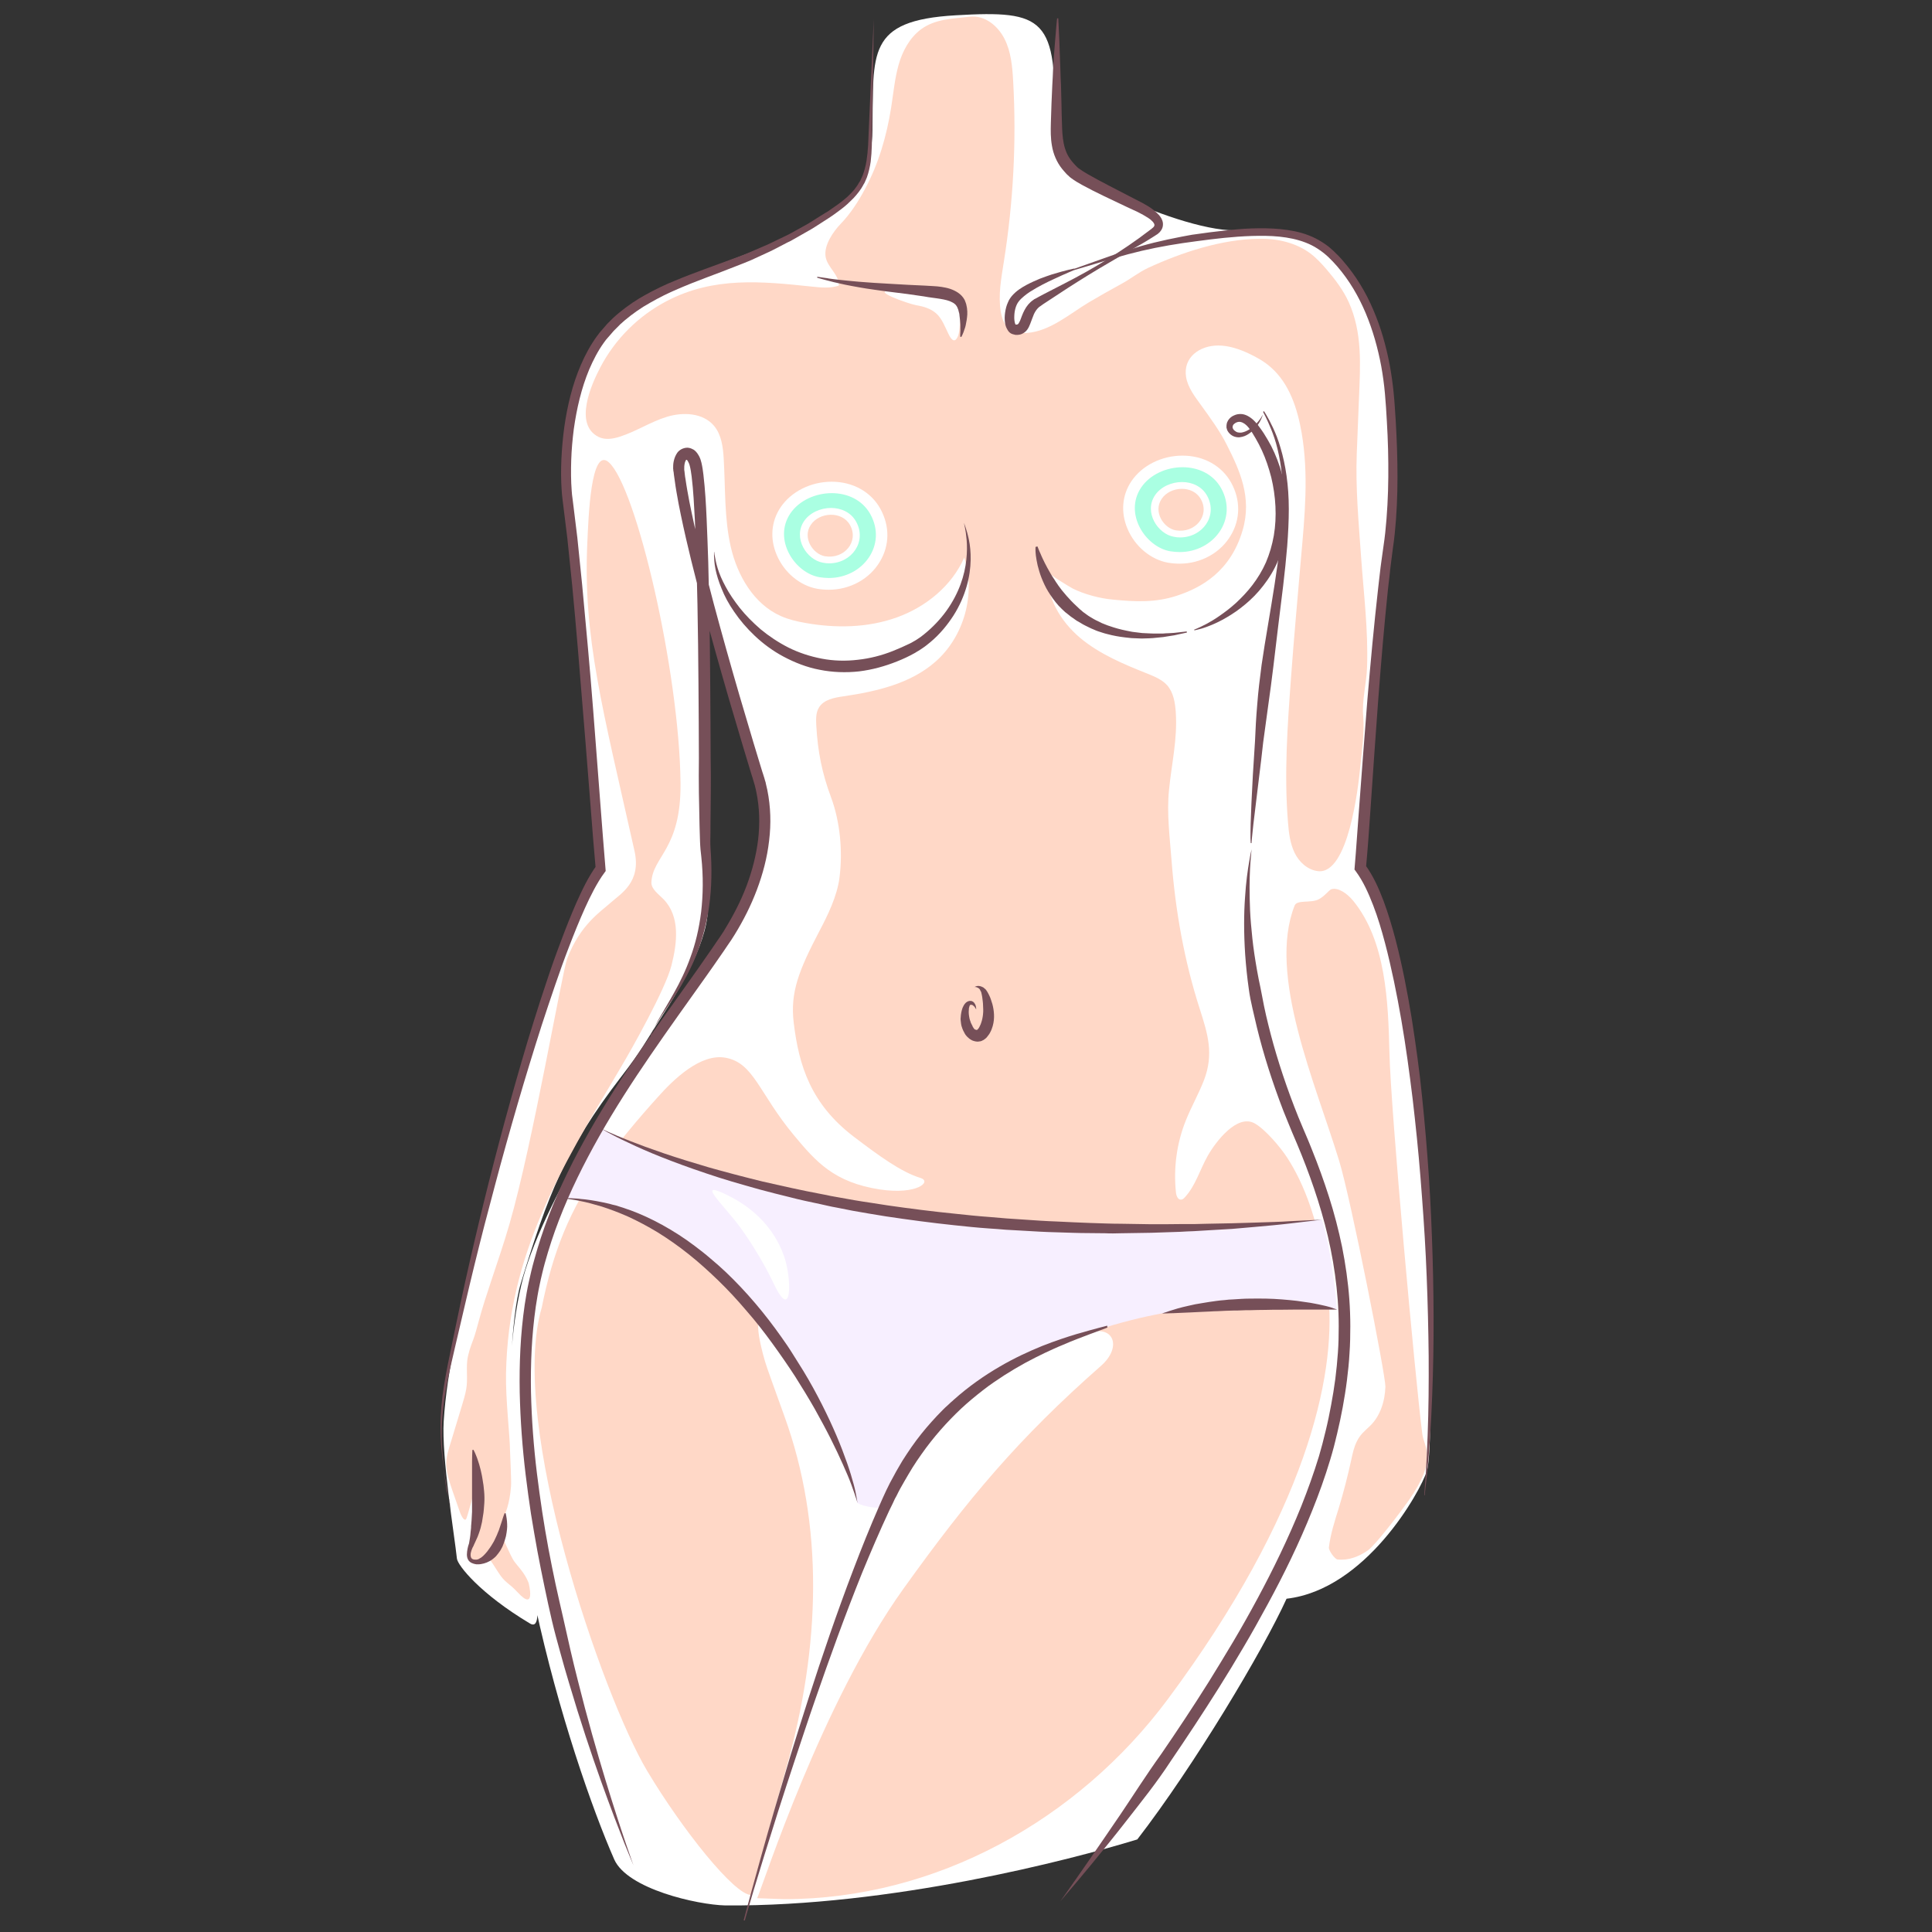 <?xml version="1.0" encoding="UTF-8"?>
<svg xmlns="http://www.w3.org/2000/svg" xmlns:xlink="http://www.w3.org/1999/xlink" version="1.1" id="Layer_13" x="0px" y="0px" viewBox="0 0 1200 1200" xml:space="preserve">
<rect x="0" y="0" width="1200" height="1200" fill="#333333" stroke="none"/>
<g>
	<path fill="#FFFFFF" d="M381.5,1154.9c-26.8-61-84.8-240.7-57.7-356.8c11.2-48,64.5-134,120-205.7c26.6-34.3,29-57.1,30.6-68.3   c4.2-29.5-17.1-87.8-27.4-124.1c-0.8-2.7-7.5-21.7-8.4-18.7c-0.9,3,0.1,168.3,1,179.7c1.6,21.4-16.4,51.5-28,69.5   c-11.6,18-12.6,21.2-25.7,38.2c-35.1,45.6-45.5,73.3-62.4,128.4c-6.5,21.2-7.8,75.9-5.4,97.9c0.8,7,3.6,38.1,6.3,55.5   c0.3,2,17.4,65.4,4.8,57.9c-31-18.5-44.9-36.1-45.4-40.3c-1.5-14.3-9.6-63.1-8.2-85.4c2-32.4,10.8-67.5,18.8-100.5   c13.5-55.8,47.4-192.2,78.9-243.2c-1.8-23.1-9.7-112.5-15.2-182.7c-2.2-27.9-6.3-58.1-6.4-71.6c-0.4-107.9,84.7-110,140.8-139.5   c21.2-11.2,48.6-20.2,49.4-64.5c0.8-47.8-4.1-68,51.7-71.2c55.3-3.2,63,1.7,61.3,68.5c-0.6,23,13.1,30.6,41.4,44.2   c24.4,11.7,57.3,22.3,73.6,20.7c86.4-8.8,88.8,76.6,93.6,120.8c3.3,30.7,2.8,48.3-3.5,78.5c-6.6,31.7-13.4,187-13.1,192.4   c0.5,9.4,17.1,43.1,21.7,62.1c18.7,77.5,23.4,299.3,17.7,316.9c-4.2,13.1-37.9,73.7-87.2,79.4c-14.6,32.2-57.5,103.9-92.7,149.5   c-41.8,12.8-153.2,41.8-255.9,41C433.3,1183.1,389.7,1173.4,381.5,1154.9z"></path>
	<path fill="#FFD8C7" d="M844.1,247c0.8-20.3,2.2-40.3-6.4-59.4c-3.4-7.4-8.3-13.9-13.6-20.1c-3.1-3.6-6.3-7.1-10.1-10   c-8.9-6.7-20.5-9.4-31.7-9.2c-23.3,0.2-48.2,8.4-69.2,18.1c-6,2.8-10.9,6.9-16.7,10c-6.8,3.7-13.5,7.5-20.1,11.4   c-11.9,7.1-24,17.9-38.4,19c-4.9,0.4-10.2-1.1-13.2-5c-1.8-2.3-2.6-5.3-3.1-8.2c-1.7-10.3,0.3-20.7,1.9-31   c5.9-37,7.9-74.7,5.8-112.1c-0.5-9-1.3-18.4-5.4-26.4c-4.2-8.2-12.3-14.8-21.6-13.7c-10.4,1.2-21.3,1.3-30.1,7.7   c-7.2,5.3-11.7,13.7-14.1,22.3s-3.2,17.6-4.6,26.5c-2.8,17.6-7.8,34.9-16.3,50.6c-4.1,7.7-9,15.3-15.1,21.6   c-4.6,4.8-10.5,13.3-9.3,20.4c1.1,6.6,8.6,11.2,8.2,17.9c-5.4,1.8-11.2,1.2-16.9,0.6c-31.2-3.3-60.6-6.2-89.6,8.8   c-17.8,9.2-32.4,23.7-41.7,41.5c-5.5,10.5-16.6,35.3-1,43.1c4.1,2,9,1.2,13.3-0.2c10-3.2,19-9.2,29.1-12.3   c10.1-3.1,22.5-2.5,29.3,5.6c4.6,5.5,5.6,13.2,6,20.3c1.1,18.3,0.3,37,4.4,54.9c4.1,17.9,14.4,35.6,31.2,43c4.8,2.1,9.9,3.3,15,4.2   c18.9,3.4,38.8,3.1,56.9-3.4c18.1-6.5,34.2-19.6,41.9-37.2c7.3,22.6-0.1,49.2-18,64.8c-15.5,13.6-36.7,18.4-57,21.4   c-5.7,0.8-12.2,2-15.2,6.9c-2,3.2-1.9,7.3-1.7,11.1c0.9,16.4,3.6,29.8,9.2,44.8c5.7,15.4,7.3,33.8,5.2,50   c-1.5,11.3-7.1,22.9-12.5,33.1c-12.7,24.3-18.2,38-15.9,56.9c3.2,26.7,10.7,50.5,37.4,70.8c15.3,11.6,29.3,21.9,41.2,25.5   c7.5,2.2-1.8,10.7-25.1,7.2c-28.4-4.4-39.6-17.1-53.4-33.7c-21.7-26.1-24.8-44.8-42.3-48.1c-15.7-3-32.7,13.7-42.3,24.5   c-12.1,13.4-23.7,27.3-34.4,41.8c-20.2,27.1-30.9,55.2-37.6,88.8C315.4,883.7,374.5,1054,402,1100c21.9,36.6,54.2,77,64.5,77   c0,0,15.1-55.1,21.5-77.5c22.1-77.6,23.6-152.6-0.8-219.9c-6.2-17.3-11.1-30.6-12.1-34.2c-14.9-52.1,14.5-13.6,16.5-10.7   c17.2,25.8,30,56.7,36,80.1c3.2,12.7,15,18.6,23.1,16.5c4.8-9.3,8.6-17,16.7-27.4c9.2-11.7,19.3-22.8,30.3-32.7   c11-9.9,23-18.9,36-26.2c13.2-7.5,26.9-11.2,40.9-16.6c16.8-6.5,22.9,7.9,9.3,19.9C632.6,893.4,601.1,931,561,987   c-50.7,70.8-86.6,182.6-90.7,192l16.8,0.6c94,0,182.3-48.9,238.4-124.4c86-115.8,104.1-200.1,99.7-248.9   c-4.2-46.6-16.2-72.5-25.6-87.1c-4.1-6.4-13.8-17.9-20.4-21.5c-10.8-5.9-24,11.3-29,20.1c-4.9,8.6-7.6,18.7-14.3,25.9   c-0.6,0.7-1.4,1.4-2.3,1.4c-2,0.2-3-2.4-3.2-4.5c-1.6-15.2,0.5-30.7,6.2-44.8c3.4-8.5,8-16.5,11.3-25.1c6.1-16.2,2.3-28.4-2.7-44   c-9.6-29.8-15.1-60.8-17.5-91.9c-1.1-14.3-3.1-29.9-1.6-44.2c1.6-16.4,5.3-31.3,4.2-48.1c-0.4-6-1.4-12.3-5.3-16.8   c-3.1-3.5-7.7-5.4-12.1-7.2c-14.8-5.9-29.8-12.1-42-22.3c-12.2-10.3-21.3-25.5-20.2-41.3c-0.1,1.4,13.8,9.7,15.5,10.6   c7.1,3.6,17,6.2,24.8,6.9c14,1.4,26.7,2,40-2.4c15.3-5,33.3-15.1,40.8-40.6c6-20.3-1.8-37.3-9.8-53.1c-4.2-8.4-10.4-16.9-15.9-24.5   c-3.9-5.4-8.3-11-9.4-17.6c-2-12.3,8.5-19.6,19.9-19.6c6.6,0,13.1,2.2,19.1,5c4.9,2.3,9.7,5,13.7,8.6   c11.5,10.1,16.5,25.7,19.1,40.8c4.4,25.8,1.9,51.5-0.4,77.3c-2.1,24.7-4.4,49.5-6.2,74.2c-2.2,29.9-4.4,60.4-1.9,90.4   c0.5,6.4,1.3,13,4.1,18.8c2.8,5.8,8.2,10.7,14.6,11.4c18.8,2,24.9-52,26.1-64c1-10.6,2.8-21.6,1.9-32.2c-0.9-10,2.1-20.5,2.4-30.6   c0.8-22.8-2.1-45.5-3.7-68.3c-1.5-21.4-3.5-42.7-2.7-64.2C843.2,270.2,843.6,258.6,844.1,247z"></path>
	<path fill="#F7EFFF" d="M373.1,700.8c0,0,150.4,84,448,56.7c7,23.3,9.3,55.9,9.3,55.9s-48.8-8.8-108.9,2.4   c-45.1,8.4-138.9,37.2-171,120.8c-5.2,0.4-14-0.7-17.9-3c-8.2-40.7-77.6-184.3-183.9-189.4C356.7,727.6,373.1,700.8,373.1,700.8z"></path>
	<g>
		<path fill="#764F58" d="M830.5,813.4c0,0-6.9,0-17.1,0c-2.6,0-5.3,0-8.2,0c-2.9,0.1-6,0-9.2,0.1c-1.6,0-3.2,0-4.8,0    c-1.6,0-3.3,0.1-5,0.1c-3.3,0-6.7,0.1-10.1,0.2l-2.5,0l-2.5,0.1c-1.7,0.1-3.4,0.1-5,0.1c-3.3,0.1-6.6,0.2-9.8,0.4    c-1.6,0-3.1,0.1-4.7,0.2c-1.5,0.1-3,0.1-4.5,0.2c-2.9,0.1-5.7,0.3-8.2,0.4c-2.6,0.1-4.9,0.2-7,0.3c-2.1,0.1-3.9,0.2-5.4,0.2    c-1.5,0.1-2.7,0.1-3.5,0.1c-0.8,0-1.2,0-1.2,0s0.4-0.1,1.2-0.4c0.8-0.2,1.9-0.6,3.3-1.1c1.4-0.4,3.2-1,5.2-1.6    c2-0.6,4.3-1.1,6.9-1.7c2.5-0.6,5.3-1.2,8.2-1.6c2.9-0.5,6-1,9.2-1.4c1.6-0.2,3.2-0.4,4.9-0.5c1.7-0.2,3.3-0.4,5-0.4    c3.4-0.2,6.8-0.5,10.3-0.5c3.5,0,6.9-0.1,10.3,0c3.4,0.1,6.7,0.2,10,0.5c3.2,0.2,6.3,0.6,9.3,0.9c2.9,0.4,5.7,0.8,8.3,1.2    c1.3,0.2,2.5,0.5,3.7,0.7c1.2,0.2,2.3,0.5,3.3,0.7c2.1,0.4,3.8,0.9,5.3,1.3C828.8,812.8,830.5,813.4,830.5,813.4z"></path>
	</g>
	<g>
		<path fill="#764F58" d="M373.1,700.8c0,0,1.6,0.8,4.6,2.2c3,1.4,7.6,3.3,13.4,5.6c5.8,2.3,12.9,4.9,21.1,7.7    c8.2,2.8,17.6,5.7,27.8,8.7c2.6,0.7,5.2,1.5,7.9,2.2c2.7,0.7,5.4,1.4,8.2,2.2c2.8,0.7,5.6,1.5,8.5,2.2c2.9,0.7,5.8,1.4,8.8,2.2    c6,1.3,12.1,2.8,18.3,4.1c3.1,0.7,6.3,1.3,9.5,2c3.2,0.6,6.5,1.3,9.7,1.9c1.6,0.3,3.3,0.6,4.9,1c1.7,0.3,3.3,0.6,5,0.9    c3.3,0.6,6.7,1.2,10.1,1.8c3.4,0.6,6.8,1.1,10.2,1.6c3.4,0.5,6.9,1.1,10.3,1.6c13.9,2,28,3.8,42.1,5.2c3.5,0.4,7.1,0.7,10.6,1.1    c3.5,0.4,7.1,0.6,10.6,0.9c3.5,0.3,7.1,0.6,10.6,0.9c3.5,0.2,7,0.5,10.5,0.7c3.5,0.2,7,0.5,10.4,0.7c3.5,0.2,6.9,0.4,10.3,0.5    c6.9,0.3,13.6,0.7,20.3,0.9c6.7,0.2,13.2,0.5,19.6,0.5c6.4,0.1,12.7,0.2,18.8,0.3c6.1,0,12.1,0,17.8-0.1c2.9,0,5.7,0,8.5,0    c2.8-0.1,5.5-0.1,8.2-0.2c5.3-0.1,10.5-0.2,15.3-0.3c4.9-0.1,9.5-0.3,13.8-0.4c4.3-0.1,8.4-0.3,12.2-0.4c3.8-0.1,7.2-0.3,10.3-0.5    c6.2-0.3,11.1-0.5,14.5-0.7c3.3-0.1,5.1-0.2,5.1-0.2s-1.8,0.2-5.1,0.6c-3.3,0.4-8.2,1-14.4,1.7c-3.1,0.3-6.5,0.8-10.3,1.1    c-3.8,0.3-7.8,0.7-12.1,1.1c-4.3,0.4-9,0.8-13.8,1.2c-4.9,0.3-10,0.6-15.4,0.9c-2.7,0.2-5.4,0.3-8.2,0.5c-2.8,0.1-5.6,0.2-8.5,0.4    c-5.8,0.2-11.8,0.4-17.9,0.6c-6.1,0.1-12.5,0.2-18.9,0.3c-1.6,0-3.2,0.1-4.9,0.1c-1.6,0-3.3,0-4.9-0.1c-3.3,0-6.6-0.1-10-0.1    c-6.7,0-13.5-0.3-20.4-0.5c-3.5-0.1-6.9-0.2-10.4-0.4c-3.5-0.2-7-0.4-10.5-0.6c-3.5-0.2-7-0.4-10.6-0.6c-3.5-0.3-7.1-0.6-10.6-0.8    c-3.6-0.3-7.1-0.5-10.7-0.9c-3.6-0.4-7.1-0.7-10.7-1.1c-14.2-1.5-28.4-3.4-42.4-5.5c-7-1.1-13.9-2.3-20.7-3.5    c-3.4-0.7-6.8-1.3-10.1-2c-1.7-0.3-3.3-0.6-5-1c-1.7-0.4-3.3-0.7-4.9-1.1c-3.3-0.7-6.5-1.4-9.8-2.1c-3.2-0.7-6.4-1.5-9.5-2.3    c-6.3-1.5-12.4-3.1-18.4-4.7c-11.9-3.3-23-6.5-33.2-10c-10.2-3.4-19.4-6.8-27.5-10c-8.1-3.2-15.1-6.3-20.7-9    c-5.7-2.6-10-4.9-13-6.5C374.6,701.7,373.1,700.8,373.1,700.8z"></path>
	</g>
	<g>
		<path fill="#764F58" d="M532.6,933.6c0,0-0.1-0.3-0.2-0.8c-0.1-0.5-0.4-1.3-0.7-2.2c-0.6-2-1.6-4.8-2.9-8.4    c-1.3-3.6-3.1-7.8-5.3-12.7c-2.1-4.8-4.7-10.2-7.6-16c-2.9-5.8-6.3-12-9.9-18.5c-3.7-6.5-7.8-13.2-12.1-20    c-4.4-6.8-9.2-13.7-14.2-20.6c-5-6.9-10.3-13.7-16-20.2c-5.6-6.6-11.4-12.9-17.5-18.8c-6.1-5.9-12.3-11.5-18.6-16.5    c-6.3-5-12.7-9.5-19-13.4c-6.3-3.8-12.5-7.1-18.4-9.8c-5.9-2.6-11.5-4.7-16.5-6.3c-5-1.5-9.5-2.7-13.2-3.4c-1.9-0.4-3.5-0.7-5-0.9    c-0.7-0.1-1.4-0.2-2-0.3c-0.6-0.1-1.2-0.2-1.7-0.2c-2-0.3-3.1-0.4-3.1-0.4s1.1,0,3.1,0c0.5,0,1.1,0,1.7,0c0.6,0,1.3,0.1,2.1,0.1    c1.5,0.1,3.2,0.1,5.1,0.4c3.8,0.3,8.5,1,13.7,2.1c1.3,0.3,2.7,0.6,4.1,0.9c1.4,0.4,2.8,0.8,4.3,1.1c1.4,0.5,2.9,0.9,4.4,1.4    c1.5,0.5,3,1.1,4.6,1.6c6.2,2.3,12.8,5.3,19.5,9c6.7,3.7,13.5,8,20.1,13c3.3,2.5,6.7,5.1,9.9,7.9c1.7,1.4,3.2,2.8,4.9,4.2    c1.6,1.5,3.2,2.9,4.8,4.4c6.3,6,12.4,12.5,18.1,19.2c5.7,6.7,11.1,13.7,16.1,20.8c1.3,1.8,2.5,3.5,3.7,5.3    c1.2,1.8,2.4,3.6,3.5,5.4c2.3,3.6,4.5,7.1,6.7,10.7c4.3,7.1,8.1,14.1,11.5,20.8c3.4,6.7,6.4,13.2,9,19.3    c2.6,6.1,4.7,11.7,6.5,16.8c1.8,5.1,3.1,9.5,4.1,13.2c1,3.7,1.6,6.7,1.9,8.7c0.2,1,0.3,1.8,0.4,2.3    C532.6,933.4,532.6,933.6,532.6,933.6z"></path>
	</g>
	<path fill="#FFD8C7" d="M883.4,890.6c1.1,8.8,10,15.1-8.6,41.6c-3.8,5.5-20.2,27.2-25.1,30.7c-5.5,3.9-12.2,6.5-19,5.7   c-1.6-0.2-5.5-5.5-5.3-7.5c1-8.3,3.6-16.3,6.1-24.3c3-9.9,5.6-20,7.8-30.1c0.9-4.1,1.6-7.7,3.5-11.5c2-4.1,4.7-6.3,7.9-9.3   c6.6-6.2,9.5-15.5,9.8-24.6c0.2-6.7-21.4-116.3-28.7-140.2c-14.6-48-44.7-115.6-27.7-158.6c1.5-3.9,10.1-1.3,15.1-4   c3.9-2.1,6.2-5.7,7.8-6.2c3.8-1.2,9.4,2.2,13.5,7.2c20.5,25.1,21.7,63,22.5,94.1C863.8,689.9,879,856,883.4,890.6z"></path>
	<path fill="#FFD8C7" d="M412.2,558.6c10.3,10.7,8.5,26.9,4.8,41.3S392.6,651.3,385,664c-36.9,62.2-69.3,114.9-70.7,189.1   c-0.3,16.5,2.4,38.2,2.5,48.2c0.1,3.5,0.9,18.5,0.6,21.9c-0.9,11.9-3.8,16.7-4.2,19.3c-0.4,2.4-1.5,11.3-1.5,11.3   s5.4,12.5,7.3,15.4c1.9,3,6.9,7.5,9.3,13.9c0.1,0.4,4.8,18.5-6.8,5.9c-5.5-6-7.7-5.6-12-12.4c-0.5-0.8-5.7-9-6.8-10.1   c-1.6,2.1-3.3,2.7-5.7,3.2c-4.9,1-6.2-3.6-5.3-7.3c0.7-2.9,2.2-5.4,2.5-8.4c0.6-4.7,1.7-9.5,2.2-14.2c0.6-6.1,0.9-11.9-1.3-19.5   c-0.7,6.2-1.5,10.1-3.6,16.9c-0.2,0.8-1.7,6.2-2.1,6.5c-1.6,1.3-3.5-3.9-3.8-4.7c-1.4-4.1-2.9-8.2-4.3-12.3   c-1.8-5.3-3.7-10.7-4.1-16.3c-0.3-5.2,1.5-10.3,3-15.2c2.2-7.4,4.5-14.7,6.7-22.1c1-3.4,2.1-6.8,2.7-10.4c1-5.8,0-11.6,0.6-17.4   c0.5-4.5,2.1-8.9,3.7-13.1c1.4-3.7,2.3-7.6,3.4-11.4c2.3-8.6,5.1-17.1,7.9-25.5c3.9-11.7,7.9-23.4,11.3-35.2   c14.4-49.7,32.6-156.3,35.8-164.7c8.1-21.2,21-29.3,27.1-34.8s19.1-12.6,14.7-32.1c-19.9-88.8-32-132.6-29.3-191.2   c0.7-15.2,2.1-60.3,13.4-50.1c17,15.2,43.8,129.9,44.5,199.2c0.4,41.4-17.5,45.4-18.1,61.8C404.6,552.4,409.1,555.4,412.2,558.6z"></path>
	<g>
		<g>
			<g>
				<path fill="#AAFFE2" d="M514.8,362.7c-2.2,0-4.4-0.2-6.6-0.6c-9.5-1.7-18.3-9.1-22.5-19c-3.8-8.9-3-18.5,2.2-26.2      c5.9-8.8,16.9-14.2,28.7-14.2c11.8,0,21.9,5.6,27.1,15c5.2,9.5,5.2,20.1-0.1,29.1C537.8,356.6,526.8,362.7,514.8,362.7      C514.8,362.7,514.8,362.7,514.8,362.7z M516.2,319.1c-5.7,0-11.1,2.6-13.8,6.7c-3.1,4.5-1.9,9.1-0.9,11.4      c1.9,4.6,6.1,8.1,10.3,8.9c1.1,0.2,2.2,0.3,3.2,0.3c5.7,0,10.9-2.8,13.6-7.4c2.4-4.1,2.4-8.8,0-13.1      C526.3,321.5,521.8,319.1,516.2,319.1z"></path>
			</g>
			<g>
				<path fill="#FFFFFF" d="M516.6,306.3c9.6,0,19,4.1,24,13.1c10.5,19-4.5,39.6-25.8,39.6c-1.9,0-3.9-0.2-5.9-0.5      c-15.3-2.7-28.9-23.4-18-39.6C496.4,310.8,506.6,306.3,516.6,306.3 M515,349.9c13.9,0,23.6-13.4,16.8-25.8      c-3.2-5.9-9.4-8.6-15.6-8.6c-6.5,0-13.2,2.9-16.8,8.2c-7.1,10.6,1.8,24.1,11.7,25.8C512.5,349.8,513.8,349.9,515,349.9       M516.6,299.2c-13,0-25.1,6.1-31.7,15.8c-5.9,8.7-6.8,19.5-2.5,29.6c4.6,11,14.5,19.2,25.2,21.1c2.4,0.4,4.8,0.6,7.2,0.6      c13.2,0,25.4-6.7,31.8-17.6c6-10.1,6.1-22,0.2-32.7C541,305.5,529.7,299.2,516.6,299.2L516.6,299.2z M515,342.7      c-0.9,0-1.7-0.1-2.6-0.2c-3-0.5-6.1-3.4-7.6-6.7c-0.9-2-1.5-5,0.6-8c2.1-3.1,6.3-5.1,10.8-5.1c2,0,6.9,0.5,9.3,4.9      c2.4,4.3,1.1,7.9,0,9.6C523.5,340.6,519.5,342.7,515,342.7L515,342.7z"></path>
			</g>
		</g>
		<g>
			<g>
				<path fill="#FFD8C7" d="M528,326.2c-5-9.1-19.2-8.1-24.4-0.2c-5.4,8,1.3,18.2,8.8,19.5C524.4,347.5,533.6,336.4,528,326.2z"></path>
			</g>
		</g>
	</g>
	<g>
		<g>
			<g>
				<path fill="#AAFFE2" d="M732.7,346.6c-2.2,0-4.4-0.2-6.6-0.6c-9.5-1.7-18.3-9.1-22.5-19c-3.8-8.9-3-18.5,2.2-26.2      c5.9-8.8,16.9-14.2,28.7-14.2c11.8,0,21.9,5.6,27.1,15c5.2,9.5,5.2,20.1-0.1,29.1C755.7,340.5,744.7,346.6,732.7,346.6      C732.7,346.6,732.7,346.6,732.7,346.6z M734.1,303c-5.7,0-11.1,2.6-13.8,6.7c-3.1,4.5-1.9,9.1-0.9,11.4      c1.9,4.6,6.1,8.1,10.3,8.9c1.1,0.2,2.2,0.3,3.2,0.3c5.7,0,10.9-2.8,13.6-7.4c2.4-4.1,2.4-8.8,0-13.1      C744.2,305.4,739.7,303,734.1,303z"></path>
			</g>
			<g>
				<path fill="#FFFFFF" d="M734.5,290.2c9.6,0,19,4.1,24,13.1c10.5,19-4.5,39.6-25.8,39.6c-1.9,0-3.9-0.2-5.9-0.5      c-15.3-2.7-28.9-23.4-18-39.6C714.3,294.7,724.5,290.2,734.5,290.2 M733,333.8c13.9,0,23.6-13.4,16.8-25.8      c-3.2-5.9-9.4-8.6-15.6-8.6c-6.5,0-13.2,2.9-16.8,8.2c-7.1,10.6,1.8,24.1,11.7,25.8C730.4,333.7,731.7,333.8,733,333.8       M734.5,283c-13,0-25.1,6.1-31.7,15.8c-5.9,8.7-6.8,19.5-2.5,29.6c4.6,11,14.5,19.2,25.2,21.1c2.4,0.4,4.8,0.6,7.2,0.6      c13.2,0,25.4-6.7,31.8-17.6c6-10.1,6.1-22,0.2-32.7C758.9,289.3,747.6,283,734.5,283L734.5,283z M733,326.6      c-0.9,0-1.7-0.1-2.6-0.2c-3-0.5-6.1-3.4-7.6-6.7c-0.9-2-1.5-5,0.6-8c2.1-3.1,6.3-5.1,10.8-5.1c2,0,6.9,0.5,9.3,4.9      c2.4,4.3,1.1,7.9,0,9.6C741.5,324.5,737.4,326.6,733,326.6L733,326.6z"></path>
			</g>
		</g>
		<g>
			<g>
				<path fill="#FFD8C7" d="M745.9,310.1c-5-9.1-19.2-8.1-24.4-0.2c-5.4,8,1.3,18.2,8.8,19.5C742.3,331.4,751.6,320.3,745.9,310.1z"></path>
			</g>
		</g>
	</g>
	<g>
		<g>
			<path fill="#764F58" d="M667.5,167.6c0,0-1.2,0.5-3.5,1.5c-2.3,1-5.6,2.4-9.8,4.4c-4.1,1.9-9.2,4.4-14.4,7.7     c-1.3,0.8-2.6,1.8-3.8,2.8c-1.2,1-2.4,2.1-3.3,3.3c-1.7,2.2-2.6,5.6-2.7,9c-0.1,1.7,0.1,3.5,0.5,4.7c0.2,0.6,0.6,0.8,0.3,0.6     c-0.1,0-0.2-0.1-0.2-0.1l0.4,0.1c0.1,0,0.3,0,0.3,0c0.1,0,0.4,0,0.6-0.1c0.2,0,0.2-0.1,0.3-0.1c0.1-0.1,0.2-0.2,0.4-0.4     c0.3-0.4,0.7-1.2,1.1-2.1c0.7-1.8,1.5-4.2,2.7-6.4c1.2-2.3,3-4.6,5.4-6.2l0.4-0.3l0.1-0.1c0,0,0.2-0.1,0.2-0.1l0.2-0.1l0.8-0.4     c0.5-0.3,1.1-0.6,1.6-0.9c1.1-0.6,2.1-1.1,3.2-1.7c4.3-2.2,8.6-4.4,13-6.7c8.8-4.5,17.8-9.5,26.6-15c8.8-5.5,17.6-11.4,25.9-17.8     l1.6-1.2l0.3-0.3c0.1-0.1,0.2-0.2,0.3-0.2c0.2-0.2,0.3-0.3,0.5-0.5c0.3-0.3,0.4-0.6,0.5-0.9c0.1-0.2,0-0.4,0-0.7     c-0.1-0.5-0.6-1.3-1.3-2c-0.7-0.7-1.6-1.5-2.6-2.1c-2-1.3-4.2-2.5-6.4-3.6c-2.4-1.1-4.7-2.2-7.1-3.3c-9.4-4.5-18.7-8.7-27.6-13.6     c-1.1-0.6-2.2-1.3-3.3-1.9l-1.7-1.1c-0.6-0.4-1.1-0.8-1.7-1.2l-0.9-0.7l-0.2-0.2c0,0-0.1-0.1-0.1-0.1l-0.1-0.1l-0.3-0.3l-0.7-0.6     l-0.7-0.7c-0.9-1-1.8-2-2.6-3c-3.4-4.2-5.5-9.4-6.3-14.3c-0.9-4.9-0.8-9.6-0.7-13.9c0.1-2.1,0.1-4.3,0.2-6.3     c0.1-2.1,0.1-4.1,0.2-6.1c0.2-4,0.3-7.8,0.5-11.4c0.2-3.6,0.4-7,0.5-10.3c0.1-3.2,0.4-6.2,0.6-9c0.2-2.8,0.4-5.4,0.6-7.7     c0.4-4.6,0.7-8.3,0.9-10.7c0.2-2.5,0.4-3.8,0.4-3.8l0.7,0c0,0,0.1,1.3,0.2,3.8c0.1,2.5,0.3,6.1,0.5,10.7     c0.2,4.6,0.3,10.2,0.6,16.7c0.1,3.2,0.2,6.7,0.4,10.3c0.1,3.6,0.2,7.4,0.3,11.4c0.1,4,0.1,8.1,0.3,12.3c0.1,4.2,0.3,8.5,1.1,12.5     c0.4,2,1,3.9,1.8,5.8c0.8,1.8,1.9,3.6,3.2,5.2c0.6,0.8,1.4,1.6,2.1,2.4l0.5,0.5l0.6,0.6l0.3,0.3l0.1,0.1c0,0,0,0,0,0l0.1,0.1     l0.5,0.4c1.6,1.2,3.7,2.5,5.8,3.7c4.2,2.4,8.6,4.8,13.1,7.1c4.5,2.3,9.1,4.7,13.7,7.1c2.3,1.2,4.6,2.4,7,3.6     c2.4,1.3,4.8,2.7,7.1,4.5c1.1,0.9,2.2,1.9,3.3,3.1c1,1.2,2.1,2.7,2.4,4.9c0.1,1.1,0,2.2-0.4,3.2c-0.4,1-1,1.8-1.6,2.5     c-0.3,0.3-0.6,0.6-1,0.9c-0.2,0.1-0.4,0.3-0.5,0.4l-0.5,0.3l-1.7,1.1c-4.5,2.9-9.1,5.5-13.7,8.1c-4.6,2.6-9.1,5.3-13.6,7.9     c-9,5.2-17.7,10.6-26.1,16c-4.1,2.7-8.2,5.4-12.2,8c-1,0.6-2,1.3-2.9,1.9c-0.5,0.3-0.9,0.6-1.4,1l-0.7,0.5l-0.2,0.1     c-0.1,0.1,0,0,0,0l-0.1,0.1l-0.3,0.2c-1.4,1.2-2.4,2.7-3.2,4.4c-0.8,1.8-1.4,3.8-2.3,6c-0.5,1.1-0.9,2.4-1.9,3.7     c-0.9,1.3-2.7,2.6-4.5,3c-0.5,0.1-0.9,0.1-1.3,0.2c-0.4,0-0.9,0-1.3,0c-0.3,0-0.3,0-0.5-0.1l-0.4-0.1c-0.6-0.1-1.2-0.3-1.7-0.5     c-1.1-0.5-1.8-1.3-2.3-2.1c-0.5-0.7-0.8-1.5-1.1-2.1c-0.5-1.4-0.7-2.6-0.8-3.8c-0.1-1.2-0.1-2.4,0-3.5c0.2-2.2,0.6-4.4,1.3-6.4     c0.4-1,0.8-2,1.3-3l0.5-0.8l0.4-0.6c0.3-0.5,0.7-0.9,1-1.3c2.8-3.2,6-5.1,8.9-6.7c3-1.6,5.8-2.8,8.4-3.9c2.7-1,5.1-1.9,7.3-2.6     c4.5-1.4,8-2.3,10.4-2.9c2.4-0.6,3.7-0.8,3.7-0.8L667.5,167.6z"></path>
		</g>
		<g>
			<path fill="#764F58" d="M884.6,928.8c0.7-8.2,1.2-16.4,1.6-24.7c0.4-8.2,0.7-16.4,0.9-24.7c0.2-8.2,0.3-16.5,0.3-24.7     c0-8.2,0-16.5-0.2-24.7c-0.3-16.5-0.8-32.9-1.6-49.3c-0.8-16.4-2-32.8-3.3-49.2c-1.3-16.4-3-32.8-4.9-49.1     c-2-16.3-4.2-32.6-7-48.8c-1.4-8.1-2.9-16.1-4.6-24.2c-1.7-8-3.5-16-5.6-23.9c-2.1-7.9-4.4-15.7-7.3-23.2     c-2.9-7.5-6.2-14.9-10.7-21l-0.9-1.2l0.1-1.4c1-11.4,1.7-23.1,2.6-34.6l2.6-34.7c0.9-11.6,1.8-23.2,2.7-34.7     c1-11.6,2-23.2,3.1-34.7c1.1-11.6,2.3-23.1,3.6-34.7c0.3-2.9,0.7-5.8,1-8.7c0.3-2.9,0.7-5.8,1.1-8.7l1.2-8.6l0.6-4.3l0.5-4.2     c1.2-11.4,1.8-22.9,1.9-34.5c0.1-11.5-0.2-23.1-0.9-34.6c-0.3-5.8-0.7-11.6-1.2-17.3c-0.5-5.7-1.3-11.4-2.3-17     c-2.1-11.2-5.2-22.3-9.6-32.8c-4.4-10.5-10.2-20.4-17.6-29c-1.8-2.1-3.8-4.2-5.8-6.1l-0.8-0.7l-0.8-0.7c-0.5-0.4-1-0.9-1.6-1.3     c-1.1-0.9-2.2-1.6-3.4-2.4c-4.6-3-9.9-4.9-15.3-6.1c-5.5-1.2-11.1-1.7-16.8-1.8c-5.7-0.1-11.4,0.1-17.2,0.5     c-5.7,0.4-11.5,1-17.2,1.7c-5.8,0.7-11.4,1.5-17.2,2.3c-11.4,1.7-22.7,3.9-33.9,6.9c-11.2,3-22.2,6.6-33.4,9.8l-0.2-0.7     c11-3.8,21.8-7.9,32.9-11.5c5.6-1.8,11.2-3.4,16.8-4.8c5.7-1.4,11.4-2.6,17.1-3.7l4.3-0.8l2.2-0.4l2.2-0.3     c2.9-0.4,5.8-0.8,8.7-1.2c5.8-0.7,11.6-1.4,17.4-1.9c5.8-0.5,11.7-0.7,17.6-0.6c5.9,0.1,11.9,0.6,17.7,1.8     c5.9,1.2,11.7,3.3,16.9,6.6c1.3,0.8,2.6,1.7,3.8,2.6c0.6,0.5,1.2,0.9,1.8,1.5l0.9,0.8l0.8,0.7c2.2,2.1,4.3,4.2,6.2,6.5     c7.8,9,14,19.3,18.6,30.2c4.7,10.9,7.9,22.3,10.1,33.8c1.1,5.8,1.9,11.6,2.5,17.5c0.6,5.9,0.9,11.6,1.3,17.5     c0.7,11.6,1.1,23.3,1.1,35c0,11.7-0.5,23.4-1.7,35.1l-0.5,4.4l-0.6,4.3l-1.1,8.6c-0.4,2.9-0.7,5.7-1,8.6c-0.3,2.9-0.7,5.7-1,8.6     c-1.2,11.5-2.3,23.1-3.3,34.6c-1,11.6-1.9,23.1-2.8,34.7l-2.5,34.7l-2.4,34.7c-0.8,11.6-1.6,23.1-2.7,34.8l-0.7-2.6     c5.3,7.2,8.7,15,11.7,22.9c2.9,7.9,5.3,15.9,7.4,23.9c4.2,16.1,7.3,32.4,10,48.7c1.3,8.2,2.5,16.4,3.6,24.6     c1.1,8.2,2.1,16.4,2.9,24.6c1.7,16.4,3.1,32.9,4.2,49.4c1.1,16.5,1.8,33,2.3,49.5c0.5,16.5,0.7,33,0.6,49.5     c-0.1,16.5-0.6,33-1.4,49.5c-0.4,8.2-1,16.5-1.6,24.7c-0.7,8.2-1.5,16.4-2.5,24.6L884.6,928.8z"></path>
		</g>
		<g>
			<path fill="#764F58" d="M280.2,937.8c-0.8-4.2-1.8-8.5-2.5-12.7l-1.1-6.4l-1-6.4c-1.2-8.6-2-17.2-2-25.9c0-8.7,0.8-17.4,2.2-25.9     c1.4-8.6,3.1-17,4.9-25.5l5.3-25.4c1.8-8.5,3.7-16.9,5.6-25.3c1.9-8.4,3.9-16.8,5.9-25.2c2-8.4,4.1-16.8,6.2-25.2     c2.1-8.4,4.3-16.7,6.5-25.1c2.2-8.4,4.5-16.7,6.8-25c2.3-8.3,4.7-16.6,7.1-24.9c2.4-8.3,4.9-16.6,7.5-24.8     c2.6-8.3,5.2-16.5,8-24.7c2.7-8.2,5.6-16.4,8.7-24.5c3-8.1,6.2-16.2,9.7-24.2c3.6-8,7.3-15.9,12.7-23.4l-0.7,2.4     c-1.2-13.1-2.2-26.2-3.2-39.2l-3.1-39.1l-3.2-39.1l-1.6-19.6l-1.7-19.5l-1.8-19.5l-2-19.5l-1-9.7l-1.2-9.7l-1.2-9.7l-0.6-4.9     c-0.1-0.8-0.2-1.7-0.3-2.6l-0.2-2.5c-0.5-6.7-0.5-13.4-0.2-20c0.3-6.6,0.9-13.3,1.8-19.9c1.9-13.2,5-26.3,10.3-38.6     c2.7-6.2,5.9-12.2,9.9-17.7l1.5-2l0.2-0.3c0,0,0.2-0.2,0.2-0.2l0.1-0.1l0.4-0.5l0.8-0.9c1.1-1.2,2.1-2.5,3.2-3.7l3.7-3.7     c0.6-0.6,1.3-1.2,1.9-1.7l1.9-1.6c5.2-4.3,10.8-8.1,16.7-11.3c5.8-3.2,11.8-6.1,18-8.6c12.2-5.1,24.6-9.3,36.8-13.9     c1.5-0.6,3.1-1.1,4.6-1.7c1.5-0.6,3.1-1.2,4.5-1.8l9-3.9c3-1.2,5.9-2.7,8.8-4.1l4.4-2.1c1.5-0.7,2.9-1.4,4.3-2.2l8.5-4.7l2.1-1.2     l2.1-1.3l4.1-2.6l4.2-2.6c0.7-0.4,1.4-0.8,2.1-1.3l2-1.4c2.7-1.8,5.3-3.7,7.7-5.7c1.3-1,2.4-2.1,3.5-3.2c0.6-0.6,1.1-1.2,1.6-1.7     l0.8-0.9c0.3-0.3,0.5-0.6,0.7-0.9l1.4-1.9l1.2-2l0.6-0.9l0.5-1.1c0.3-0.7,0.7-1.5,1-2.2c1.1-2.9,1.9-6,2.4-9.1     c0.5-3.2,0.8-6.4,1-9.6l1.7-39.2l1.8-39.2l-0.5,39.3l-0.7,39.3c-0.1,3.3-0.3,6.6-0.7,9.9c-0.5,3.3-1.2,6.6-2.4,9.9     c-0.3,0.8-0.6,1.5-1,2.3l-0.5,1.1c0,0-0.1,0.2-0.1,0.2l-0.1,0.1l-0.2,0.3l-0.3,0.6l-1.3,2.2l-1.5,2.1c-0.3,0.3-0.5,0.7-0.8,1     l-0.8,1c-0.6,0.6-1.1,1.3-1.7,1.9c-1.2,1.2-2.4,2.4-3.6,3.5c-2.5,2.3-5.2,4.2-7.9,6.2l-2,1.4c-0.7,0.5-1.4,0.9-2.1,1.4l-4.2,2.7     l-4.2,2.7l-2.1,1.3l-2.1,1.2l-8.6,4.9c-1.4,0.9-2.9,1.6-4.4,2.3l-4.4,2.3c-2.9,1.5-5.9,3.1-8.9,4.4l-8.9,4.1     c-1.6,0.7-3.1,1.3-4.6,1.9c-1.5,0.6-3,1.2-4.6,1.8c-12.2,4.9-24.6,9.1-36.5,14.3c-6,2.5-11.7,5.4-17.3,8.6     c-5.6,3.1-10.8,6.8-15.7,10.9l-1.8,1.6c-0.6,0.5-1.2,1-1.7,1.6l-3.3,3.3c-1.1,1.2-2.1,2.5-3.2,3.7l-0.8,0.9l-0.4,0.5l-0.1,0.1     c-0.1,0.1,0.1-0.1,0,0l-0.2,0.2l-1.4,1.9c-3.7,5.1-6.6,10.8-9.1,16.6c-4.9,11.7-7.8,24.4-9.6,37.1c-0.8,6.4-1.4,12.8-1.6,19.2     c-0.2,6.4-0.2,12.9,0.3,19.2l0.2,2.4c0.1,0.8,0.2,1.5,0.3,2.3l0.6,4.8l1.2,9.8l1.2,9.8l1,9.8l2,19.6l1.8,19.6l1.8,19.6l1.7,19.6     c1.1,13,2.1,26.1,3.1,39.2l3,39.2c1,13,2,26.1,3.1,39.1l0.1,1.3l-0.8,1.1c-2.4,3.2-4.5,6.8-6.5,10.5c-1,1.9-1.9,3.8-2.9,5.7     l-2.7,5.8c-3.5,7.8-6.7,15.7-9.8,23.8c-3.1,8-6,16.1-8.8,24.3c-2.8,8.1-5.5,16.3-8.2,24.5c-1.3,4.1-2.6,8.2-3.9,12.3l-3.8,12.3     c-2.5,8.2-5,16.5-7.4,24.8c-2.4,8.3-4.8,16.6-7.1,24.9c-2.3,8.3-4.6,16.6-6.8,25c-2.2,8.3-4.4,16.7-6.6,25     c-2.1,8.4-4.3,16.7-6.3,25.1c-2.1,8.4-4,16.8-6,25.2l-5.9,25.2c-2,8.4-3.9,16.8-5.5,25.3c-1.6,8.5-2.6,17-2.8,25.6     c-0.2,8.6,0.4,17.2,1.3,25.8l0.8,6.4l0.9,6.4C278.7,929.3,279.5,933.5,280.2,937.8z"></path>
		</g>
		<g>
			<path fill="#764F58" d="M776.8,523.6c0,0,0-0.3,0-0.8c0-0.5-0.1-1.3-0.1-2.3c0-2,0-4.9,0.1-8.7c0.2-7.4,0.7-18.1,1.4-30.8     c0.4-6.4,0.8-13.2,1.3-20.5c0.3-7.3,0.7-15,1.4-23c0.6-8,1.6-16.2,2.7-24.5c1.2-8.3,2.6-16.7,4-25c2.8-16.7,5.6-33.5,7.4-49.2     c1.8-15.7,2.5-30.5,1.3-43c-0.6-6.3-1.6-12-2.8-16.9c-1.2-5-2.7-9.2-4.1-12.6c-1.4-3.4-2.6-6-3.5-7.8c-0.9-1.8-1.4-2.7-1.4-2.7     l0.6-0.4c0,0,0.5,0.9,1.6,2.6c1,1.7,2.4,4.3,4,7.7c1.6,3.4,3.3,7.6,4.7,12.6c1.5,5,2.8,10.8,3.7,17.2c0.9,6.4,1.4,13.3,1.4,20.7     c0,7.4-0.4,15.1-1,23.1c-1.3,16-3.5,32.8-5.6,49.7c-1,8.4-2,16.8-3,25.1c-1,8.3-2.1,16.4-3.2,24.2c-1.1,7.9-2.1,15.5-3.1,22.7     c-0.8,7.3-1.6,14.1-2.4,20.4c-1.5,12.6-2.8,23.2-3.7,30.5c-0.4,3.7-0.7,6.6-0.9,8.6c-0.1,1-0.1,1.7-0.2,2.3c0,0.5,0,0.8,0,0.8     L776.8,523.6z"></path>
		</g>
		<g>
			<path fill="#764F58" d="M403.8,644.6c0,0,0.1-0.3,0.3-0.9c0.2-0.6,0.5-1.5,1-2.6c1-2.3,2.6-5.6,5-9.7c2.4-4.2,5.5-9.2,8.8-15.2     c1.7-3,3.4-6.3,5.1-9.9c1.7-3.6,3.3-7.4,4.8-11.6c3.1-8.3,5.4-17.8,6.7-28.3c1.2-10.5,1.4-22,0.1-34.2c-0.2-1.5-0.3-3.1-0.5-4.6     c-0.2-1.8-0.2-3.4-0.3-5c-0.1-3.2-0.2-6.5-0.3-9.8c-0.1-6.6-0.3-13.4-0.4-20.4c-0.1-7-0.1-14.1,0-21.5c0-7.3-0.1-14.8-0.1-22.5     c-0.2-30.6-0.4-63.7-1.4-98.8c-0.3-8.7-0.6-17.6-1-26.6c-0.5-8.9-0.9-18-2-27c-0.3-2.2-0.6-4.5-1.1-6.4c-0.2-1-0.5-1.8-0.9-2.5     c-0.2-0.4-0.4-0.7-0.5-0.9c-0.2-0.2-0.3-0.4-0.4-0.5c-0.1-0.1-0.1-0.1-0.2-0.1c0,0,0,0-0.1,0c0.3,0-0.2,0-0.2,0c0,0,0.1,0,0.1,0     c0,0,0,0,0,0c0,0,0,0-0.1,0c-0.1,0.1-0.2,0.2-0.3,0.5c-0.3,0.5-0.6,1.3-0.7,2.1c-0.2,0.9-0.2,1.8-0.2,2.8c0,0.2,0,0.5,0,0.7     l0,0.3l0.1,0.4l0.2,1.8c0.1,1.2,0.3,2.4,0.5,3.5c0.3,2.3,0.7,4.5,1.1,6.9c0.8,4.6,1.7,9.3,2.7,13.9c3.9,18.6,8.7,37.4,13.7,56.4     c5.1,19,10.5,38.2,16.1,57.4c2.8,9.6,5.7,19.3,8.6,29c1.5,4.8,2.9,9.7,4.4,14.5l1.1,3.6l0.6,1.8l0.3,1l0.3,0.9l0.5,1.8l0.3,0.9     l0.2,1c0.3,1.3,0.6,2.6,0.9,3.9c2.1,10.4,2.4,21,1.1,31.5c-1.2,10.5-3.9,20.7-7.6,30.5c-3.7,9.8-8.4,19.1-13.9,28     c-0.7,1.1-1.4,2.2-2.1,3.3l-1.1,1.6l-1.1,1.6c-1.4,2.1-2.8,4.2-4.3,6.3c-2.9,4.2-5.8,8.4-8.8,12.6c-11.8,16.6-23.6,33-34.9,49.5     c-11.3,16.5-22.1,33.2-31.7,50.2c-9.6,17-18.2,34.3-25,52c-3.4,8.8-6.3,17.7-8.8,26.7c-0.6,2.2-1.2,4.5-1.7,6.7     c-0.5,2.2-1.1,4.5-1.5,6.7c-1,4.6-1.7,9-2.4,13.5c-2.6,18-3.3,35.9-3,53.2c0.4,17.4,1.7,34.3,3.7,50.6c1,8.1,2.1,16.1,3.3,24     c1.2,7.8,2.5,15.5,3.9,23c1.4,7.5,2.9,14.8,4.4,21.9c1.5,7.1,3.2,14.1,4.7,20.8c3,13.6,5.9,26.4,9,38.5c3,12,6,23.3,8.9,33.6     c2.9,10.4,5.7,19.8,8.3,28.4c10.4,34.1,17.5,53.3,17.5,53.3s-2-4.7-5.6-13.6c-3.5-8.9-8.6-22-14.6-38.8     c-6-16.8-12.9-37.4-20-61.4c-1.8-6-3.6-12.2-5.3-18.5c-1.8-6.4-3.6-13-5.2-19.8c-1.6-6.8-3.1-13.8-4.6-21     c-1.5-7.2-3-14.6-4.4-22.1c-1.4-7.6-2.7-15.3-4-23.2c-1.2-7.9-2.3-16-3.3-24.2c-2-16.5-3.3-33.6-3.7-51.3     c-0.3-17.7,0.4-35.9,3.1-54.4c0.7-4.6,1.5-9.4,2.5-13.9c0.5-2.4,1.1-4.6,1.6-7c0.5-2.3,1.2-4.6,1.8-6.9c2.5-9.2,5.5-18.3,9-27.4     c6.9-18.1,15.7-35.7,25.5-52.9c9.8-17.2,20.6-34.1,32-50.7c11.4-16.6,23.3-33,35-49.6c2.9-4.1,5.8-8.3,8.7-12.5     c1.4-2.1,2.9-4.2,4.3-6.3l1.1-1.6l1-1.5c0.7-1,1.4-2.1,2-3.2c5.2-8.5,9.8-17.4,13.3-26.7c3.5-9.3,6-19,7.2-28.8     c1.1-9.8,0.9-19.7-1.1-29.3c-0.2-1.2-0.5-2.3-0.8-3.5l-0.2-0.9l-0.3-0.9l-0.5-1.8l-0.3-0.9l-0.2-0.8l-0.6-1.8l-1.1-3.6     c-1.5-4.9-2.9-9.7-4.4-14.6c-2.9-9.7-5.8-19.4-8.6-29c-5.6-19.3-11-38.5-16.1-57.6c-5.1-19.1-9.9-38-13.8-56.8     c-1-4.7-1.9-9.4-2.7-14.2c-0.4-2.3-0.8-4.8-1.1-7.2c-0.2-1.2-0.3-2.4-0.5-3.5l-0.2-1.8l-0.1-0.4l-0.1-0.6c0-0.4,0-0.7-0.1-1.1     c0-1.4,0-2.8,0.3-4.3c0.3-1.4,0.7-2.9,1.6-4.5c0.4-0.8,1-1.6,1.8-2.3c0.8-0.7,1.9-1.3,3-1.6c0.3-0.1,0.6-0.1,0.8-0.2     c0.3,0,0.7-0.1,1-0.1c0.2,0,0.1,0,0.6,0c0.3,0,0.5,0.1,0.8,0.1c1.1,0.2,2.1,0.7,3,1.2c0.8,0.6,1.5,1.3,2,2     c0.5,0.7,0.9,1.4,1.3,2.1c0.7,1.4,1.1,2.7,1.4,4c0.6,2.6,0.9,4.9,1.2,7.3c1.1,9.4,1.6,18.5,2,27.5c0.4,9,0.7,17.9,1,26.7     c1,35.1,1.2,68.3,1.4,98.9c0,7.7,0.1,15.1,0.1,22.5c0.1,7.3,0.2,14.5,0.1,21.5c-0.1,7-0.1,13.8-0.2,20.4c0,3.3,0,6.5-0.1,9.7     c0,1.6,0,3.2,0.1,4.5c0.1,1.6,0.2,3.2,0.3,4.8c0.7,12.6,0.1,24.5-1.7,35.3c-1.9,10.8-4.8,20.5-8.3,28.8     c-3.5,8.3-7.5,15.3-11.2,21.2c-3.7,5.9-7.1,10.7-9.7,14.7c-2.6,4-4.5,7.2-5.6,9.4c-0.6,1.1-0.9,2-1.2,2.5     C403.9,644.3,403.8,644.6,403.8,644.6z"></path>
		</g>
		<g>
			<path fill="#764F58" d="M687.8,824.6c0,0-1.7,0.6-4.8,1.8c-3.1,1.2-7.7,2.8-13.5,5.1c-2.9,1.1-6.1,2.4-9.5,3.9     c-3.5,1.4-7.1,3.1-11,4.9c-3.9,1.9-8,3.9-12.2,6.2c-4.2,2.3-8.6,4.9-13,7.7c-4.4,2.9-9,5.9-13.4,9.4c-4.5,3.5-9,7.2-13.4,11.3     c-8.7,8.2-17.2,17.7-24.7,28.4c-1.9,2.6-3.7,5.4-5.5,8.2c-1.7,2.9-3.5,5.7-5.1,8.6c-0.8,1.5-1.7,2.9-2.5,4.4     c-0.8,1.5-1.6,3-2.3,4.5l-0.6,1.1l-0.3,0.5l-0.3,0.6l-1.1,2.4c-0.8,1.6-1.5,3.1-2.3,4.7c-5.9,12.6-11.5,25.7-16.9,38.8     c-5.3,13.2-10.4,26.5-15.2,39.6c-4.8,13.1-9.4,26.1-13.8,38.8c-4.4,12.6-8.4,24.9-12.3,36.5c-3.9,11.6-7.4,22.6-10.7,32.8     c-6.5,20.4-11.7,37.4-15.3,49.3c-3.6,11.9-5.5,18.8-5.5,18.8l-0.7-0.2c0,0,1.8-6.9,5.1-18.9c3.3-12,8-29.2,14-49.7     c3-10.3,6.3-21.4,9.8-33.1c3.6-11.7,7.5-24.1,11.6-36.8c8.2-25.4,17.4-52.5,27.6-79.2c5.1-13.4,10.4-26.6,16.1-39.6     c2.8-6.4,5.7-12.9,9.2-19c1.6-3.1,3.5-6.1,5.2-9.1c1.9-2.9,3.7-5.8,5.7-8.6c3.9-5.6,8.1-10.8,12.5-15.7c1.1-1.2,2.2-2.4,3.3-3.6     c1.1-1.2,2.3-2.3,3.4-3.5c1.1-1.2,2.3-2.2,3.5-3.3c0.6-0.5,1.2-1.1,1.7-1.6c0.6-0.5,1.2-1,1.8-1.6c9.3-8.3,19.1-15.1,28.4-20.5     c9.4-5.5,18.4-9.6,26.5-12.9c8.1-3.2,15.4-5.6,21.4-7.4c6-1.8,10.8-3,14-3.9c3.2-0.8,5-1.3,5-1.3L687.8,824.6z"></path>
		</g>
		<g>
			<path fill="#764F58" d="M777.4,527.4c0,0-0.1,0.7-0.2,2c-0.1,1.3-0.3,3.3-0.5,5.9c-0.4,5.2-0.7,12.8-0.5,22.5     c0.1,4.8,0.3,10.2,0.8,16c0.5,5.8,1.1,12,2.1,18.7c1,6.6,2.2,13.7,3.8,21c0.8,3.7,1.4,7.5,2.2,11.3c0.8,3.9,1.7,7.8,2.7,11.8     c3.9,16,9.3,33.1,16.1,50.8c1.7,4.4,3.5,8.9,5.4,13.3c1,2.3,1.9,4.5,2.9,6.8c0.5,1.1,1,2.3,1.4,3.4c0.5,1.2,0.9,2.3,1.4,3.5     c3.8,9.4,7.3,19.1,10.5,29.1c3.2,10,5.9,20.4,8.1,31c2.1,10.6,3.7,21.5,4.5,32.6c0.4,5.5,0.6,11.1,0.6,16.7     c0,5.6-0.1,11.2-0.5,16.8c-0.3,5.6-0.9,11.2-1.6,16.8c-0.7,5.6-1.6,11.1-2.6,16.6c-1,5.5-2.2,11-3.5,16.5l-0.5,2l-0.5,2.1l-1,4     c-0.7,2.7-1.5,5.4-2.3,8.1c-3.2,10.7-7,21.2-11.1,31.4c-8.2,20.5-17.7,39.9-27.7,58.3c-5,9.2-10,18.2-15.1,26.8     c-5.1,8.7-10.2,17.1-15.3,25.2c-10.2,16.2-20.2,31.3-29.6,45.1c-9.1,14-18.8,25.9-27.1,36.6c-8.3,10.7-15.8,19.8-22,27.4     c-6.2,7.5-11.1,13.4-14.5,17.3c-3.4,4-5.2,6.1-5.2,6.1s1.6-2.3,4.6-6.5c3-4.3,7.4-10.5,12.9-18.5c5.5-8,12.2-17.7,19.8-28.9     c7.6-11.2,15.7-24.1,25.4-37.6c9.4-13.7,19.4-28.7,29.5-44.8c5-8.1,10.1-16.4,15.2-25c5.1-8.6,10.1-17.5,15-26.6     c9.8-18.2,19.2-37.5,27.3-57.6c4-10.1,7.7-20.3,10.9-30.8c0.7-2.6,1.5-5.2,2.2-7.9l1-4c0.2-0.7,0.4-1.4,0.5-2l0.5-2     c1.3-5.3,2.4-10.7,3.4-16.1c1-5.4,1.9-10.8,2.6-16.2c0.7-5.4,1.2-10.9,1.6-16.3c0.4-5.4,0.5-10.9,0.5-16.3     c0-5.4-0.2-10.8-0.6-16.2c-0.8-10.7-2.3-21.3-4.4-31.7c-2.1-10.4-4.8-20.5-7.9-30.3c-3.1-9.8-6.6-19.4-10.3-28.6     c-0.5-1.1-0.9-2.3-1.4-3.4c-0.5-1.1-1-2.3-1.4-3.4c-1-2.3-1.9-4.5-2.9-6.8c-1.9-4.5-3.7-9.1-5.5-13.5     c-6.9-17.9-12.4-35.3-16.4-51.7c-1-4.1-1.9-8.1-2.8-12c-0.9-3.9-1.7-7.8-2.2-11.6c-1.1-7.6-1.8-14.8-2.3-21.7     c-0.9-13.6-0.8-25.6-0.1-35.3c0.6-9.8,1.7-17.4,2.6-22.5c0.4-2.6,0.8-4.5,1.1-5.9C777.3,528.1,777.4,527.4,777.4,527.4z"></path>
		</g>
		<g>
			<path fill="#764F58" d="M443.6,342.6c0,0,0,0.2,0.1,0.7c0,0.5,0.1,1.2,0.3,2.1c0.3,1.8,0.8,4.5,1.8,7.7c1,3.3,2.6,7.1,4.9,11.3     c2.2,4.2,5.2,8.6,8.8,13.2c3.6,4.5,8,9,13,13.3c5.1,4.2,10.9,8.1,17.2,11.3c6.4,3.2,13.4,5.5,20.7,6.9c7.3,1.4,14.9,1.6,22.4,0.7     c7.5-0.8,14.9-2.7,21.9-5.5c3.5-1.4,6.9-2.9,10.2-4.5l0.6-0.3l0.6-0.3l1.2-0.7c0.7-0.4,1.5-0.8,2.2-1.3c1.5-0.9,2.9-2,4.3-3.1     c5.5-4.4,10.3-9.5,14.1-14.8c3.8-5.3,6.7-10.9,8.7-16.3c2-5.4,3.1-10.6,3.6-15.3c0.5-4.7,0.5-8.8,0.2-12.3     c-0.3-3.4-0.7-6.1-1.1-7.9c-0.4-1.8-0.6-2.8-0.6-2.8s0.3,0.9,1,2.7c0.6,1.8,1.4,4.4,2.1,7.8c0.7,3.4,1.2,7.7,1.1,12.6     c-0.1,4.9-0.8,10.5-2.5,16.4c-1.7,5.9-4.3,12-8.1,18c-3.8,5.9-8.5,11.7-14.5,16.7c-1.5,1.2-3,2.5-4.7,3.6     c-0.8,0.6-1.7,1.1-2.6,1.7l-1.2,0.7l-0.6,0.4l-0.7,0.4c-3.4,1.9-7,3.6-10.8,5.1c-7.5,3-15.4,5.2-23.6,6.2     c-8.2,0.9-16.6,0.6-24.5-1c-8-1.5-15.5-4.5-22.3-8.1c-6.8-3.6-12.8-8.1-17.9-12.9c-5.1-4.8-9.4-9.9-12.8-14.9     c-3.5-5-6.1-9.9-7.9-14.5c-1.9-4.5-3.1-8.7-3.8-12.1c-0.7-3.4-0.8-6.2-0.9-8.1c0-0.9,0-1.6,0-2.1     C443.6,342.8,443.6,342.6,443.6,342.6z"></path>
		</g>
		<g>
			<path fill="#764F58" d="M644.4,339.4c0,0,0.2,0.4,0.5,1.3c0.3,0.8,0.8,2,1.5,3.5c0.3,0.8,0.7,1.6,1.1,2.5     c0.4,0.9,0.9,1.8,1.4,2.9c1,2,2.2,4.2,3.6,6.6c0.7,1.2,1.4,2.4,2.3,3.6c0.4,0.6,0.8,1.2,1.2,1.9c0.4,0.6,0.9,1.2,1.3,1.9     c0.4,0.6,0.9,1.3,1.4,1.9c0.5,0.6,0.9,1.3,1.5,1.9c1.1,1.2,2,2.5,3.2,3.7c1.1,1.3,2.3,2.5,3.5,3.7c0.6,0.6,1.3,1.2,1.9,1.8     c0.6,0.6,1.3,1.2,1.9,1.8c0.7,0.6,1.4,1.1,2,1.7c0.7,0.5,1.4,1,2.2,1.6c1.4,1.1,3,1.9,4.6,2.9c0.8,0.5,1.6,0.8,2.4,1.2     c0.8,0.4,1.6,0.8,2.4,1.2c0.8,0.3,1.7,0.7,2.5,1c0.8,0.3,1.7,0.7,2.5,0.9c3.4,1.2,6.8,2.1,10.2,2.8c0.9,0.2,1.7,0.3,2.5,0.5     c0.8,0.2,1.7,0.3,2.5,0.4c1.7,0.2,3.3,0.4,4.9,0.6c3.2,0.1,6.2,0.4,9,0.3c1.4,0,2.8,0,4,0c1.3-0.1,2.5-0.2,3.6-0.2     c1.1-0.1,2.2-0.1,3.2-0.2c1-0.1,1.9-0.2,2.7-0.3c3.3-0.4,5.2-0.6,5.2-0.6l0.1,0.7c0,0-1.9,0.4-5.1,1.1c-0.8,0.2-1.7,0.4-2.7,0.6     c-1,0.2-2.1,0.3-3.2,0.5c-1.2,0.2-2.4,0.4-3.7,0.6c-1.3,0.1-2.7,0.3-4.1,0.4c-2.9,0.4-6,0.4-9.3,0.5c-1.7-0.1-3.4-0.1-5.1-0.2     c-0.9,0-1.8-0.1-2.6-0.2c-0.9-0.1-1.8-0.2-2.7-0.3c-3.6-0.4-7.4-1.1-11.1-2.1c-0.9-0.2-1.9-0.5-2.8-0.8c-0.9-0.3-1.9-0.6-2.8-0.9     c-0.9-0.3-1.8-0.7-2.7-1.1c-0.9-0.4-1.8-0.7-2.7-1.2c-1.8-0.9-3.6-1.7-5.3-2.8c-0.9-0.5-1.7-1-2.6-1.5c-0.8-0.6-1.6-1.1-2.4-1.7     c-0.8-0.5-1.6-1.1-2.4-1.8c-0.8-0.6-1.5-1.2-2.3-1.8c-1.4-1.3-2.8-2.6-4.1-4c-2.5-2.8-4.6-5.8-6.4-8.7c-1.8-2.9-3.1-5.9-4.2-8.6     c-1.1-2.8-1.8-5.4-2.4-7.7c-0.5-2.3-0.9-4.4-1.1-6.1c-0.4-3.4-0.2-5.4-0.2-5.4L644.4,339.4z"></path>
		</g>
		<g>
			<path fill="#764F58" d="M604.9,613.4c0,0,0.1,0,0.2-0.1c0.1-0.1,0.2-0.2,0.5-0.4c0.5-0.3,1.3-0.6,2.5-0.5     c0.6,0.1,1.2,0.2,1.8,0.5c0.3,0.1,0.6,0.3,1,0.5l0.1,0.1l0,0c-0.1-0.1,0.1,0.1,0.1,0.1l0,0l0,0l0.2,0.2c0.1,0.1,0.2,0.2,0.4,0.3     c0.5,0.3,1.1,1.2,1.6,2c0.2,0.4,0.4,0.7,0.6,1.1c0.2,0.4,0.4,0.8,0.6,1.2c0.4,0.9,0.7,1.5,1,2.5c0.3,0.9,0.6,1.8,0.9,2.8     c0.5,1.9,0.9,4.1,1,6.4c0.1,2.3-0.1,4.7-0.8,7.2c-0.2,0.6-0.4,1.2-0.6,1.8c-0.2,0.6-0.5,1.2-0.8,1.8c-0.3,0.6-0.6,1.2-1,1.7     l-0.6,0.8c-0.1,0.2-0.5,0.6-0.7,0.9c-0.3,0.3-0.6,0.7-1,0.9c-0.4,0.3-0.7,0.6-1.1,0.8c-0.2,0.1-0.5,0.2-0.7,0.3l-0.3,0.2     l-0.2,0.1l-0.1,0c-0.1,0,0.2-0.1-0.3,0.1l0,0l-0.4,0.1l-0.1,0l-0.2,0l-0.5,0.1c-0.7,0.1-1.1,0.1-1.6,0c-0.5-0.1-1-0.1-1.4-0.3     c-0.9-0.2-1.7-0.6-2.4-1.1l-0.3-0.2l-0.1-0.1l-0.3-0.2l0,0l0,0l-0.3-0.3l-0.3-0.3l-0.2-0.1l-0.2-0.2c-0.3-0.3-0.6-0.7-0.9-1     c-0.3-0.3-0.4-0.6-0.6-0.9c-0.2-0.3-0.4-0.6-0.5-0.9l-0.2-0.4l-0.1-0.2l-0.2-0.3c-0.2-0.5-0.4-1-0.6-1.4     c-0.2-0.6-0.4-1.2-0.6-1.8c-0.2-0.6-0.2-1.2-0.3-1.7c-0.1-0.6-0.1-1.1-0.2-1.7c-0.1-0.6-0.1-1.1,0-1.7c0.1-2.2,0.5-4.2,1.1-5.9     c0.1-0.2,0.1-0.4,0.3-0.7c0.1-0.2,0.2-0.4,0.3-0.6c0.2-0.5,0.5-0.9,0.8-1.3c0.6-0.8,1.4-1.5,2.5-1.8c0.2-0.1,0.5-0.1,0.8-0.1     l0.2,0l0,0l0.1,0l0,0l0.1,0l0.2,0c0.2,0,0.6,0.1,0.7,0.2c0.2,0.1,0.4,0.2,0.6,0.3c0.7,0.5,1,1.1,1.3,1.6c0.5,1,0.5,1.8,0.6,2.3     c0.1,0.5,0,0.8,0,0.8s-0.2-0.2-0.4-0.7c-0.3-0.4-0.7-1.1-1.4-1.6c-0.3-0.3-0.7-0.5-1.1-0.5c-0.1,0-0.2,0-0.2,0c-0.1,0,0,0-0.2,0     l-0.2,0l-0.1,0l0,0c0.2,0,0,0,0.1,0l0,0l0,0c-0.1,0.1-0.1,0.1-0.2,0.1c-0.2,0.2-0.4,0.5-0.5,1c-0.1,0.3-0.1,0.5-0.2,0.8     c0,0.2-0.1,0.4-0.1,0.5c0,0.2,0,0.3,0,0.5c-0.2,1.4-0.1,3,0.2,4.6c0.1,0.8,0.3,1.6,0.6,2.4c0.2,0.4,0.3,0.8,0.4,1.2     c0.2,0.3,0.3,0.7,0.5,1c0.2,0.5,0.5,0.9,0.7,1.4l0,0c0-0.1,0.1,0.2-0.1-0.1l0,0l0,0.1l0.1,0.1l0.2,0.3c0.1,0.2,0.2,0.3,0.3,0.5     c0.1,0.1,0.2,0.3,0.3,0.4c0.1,0.1,0.1,0.1,0.2,0.2l0,0.1l0.2,0.1l0.3,0.2l0.3,0.2l0,0l0,0c0.2,0.2-0.3-0.2-0.2-0.2l0,0l0.1,0     c0.2,0.1,0.4,0.2,0.5,0.2c0.1,0,0.1,0,0.2,0c0,0,0.2,0,0,0c0,0,0,0-0.1,0c0,0,0,0,0,0l0.1,0l0.4-0.1l0,0c-0.5,0.2-0.1,0-0.2,0.1     l0,0l0,0l0,0c0,0,0,0,0,0c0,0,0.1-0.1,0.2-0.1c0.1,0,0.1-0.1,0.2-0.2c0.1-0.1,0.1,0,0.3-0.3l0.4-0.5c0.2-0.4,0.5-0.7,0.6-1.1     c0.4-0.8,0.8-1.6,1-2.4c0.3-0.8,0.5-1.7,0.7-2.6c0.2-0.9,0.3-1.8,0.4-2.7c0.2-1.8,0.1-3.6,0-5.4c0-0.9-0.1-1.8-0.2-2.6     c-0.1-0.8-0.2-1.8-0.3-2.4c-0.1-0.4-0.1-0.8-0.2-1.1c-0.1-0.3-0.1-0.7-0.2-1c-0.1-0.3-0.1-0.5-0.2-0.8c0-0.1,0-0.3-0.1-0.4     c-0.1-0.2-0.2-0.3-0.3-0.5c-0.1-0.1-0.2-0.3-0.2-0.4l-0.1-0.2l0-0.1l0,0c0,0,0.2,0.2,0.1,0.1l0,0l-0.1-0.1     c-0.1-0.2-0.3-0.4-0.4-0.6c-0.3-0.4-0.7-0.6-1.1-0.8c-0.7-0.4-1.4-0.5-1.9-0.5C605.2,613.4,604.9,613.4,604.9,613.4z"></path>
		</g>
		<g>
			<path fill="#764F58" d="M741.5,391.2c0,0,0.7-0.3,2.1-0.9c1.4-0.6,3.3-1.5,5.8-2.8c2.4-1.3,5.3-3,8.4-5.2     c1.6-1.1,3.2-2.3,4.9-3.6c1.7-1.3,3.4-2.8,5.1-4.3c3.4-3.2,6.9-6.8,10.1-11c3.2-4.2,6.1-8.9,8.4-14.1c1.1-2.6,2.1-5.4,2.9-8.1     c0.8-2.8,1.5-5.7,2-8.6c1-5.9,1.3-12,1-18.1c-0.3-6.1-1.2-12.2-2.6-18c-1.5-5.8-3.4-11.5-5.8-16.7c-1.2-2.6-2.5-5.1-3.9-7.5     c-0.7-1.2-1.4-2.4-2.1-3.5c-0.7-1.1-1.5-2.2-2.2-3.1c-1.5-1.9-3.2-3.2-5-3.6c-0.6-0.2-1.6-0.1-2.4,0.2c-0.8,0.3-1.5,0.8-2,1.3     c-0.2,0.3-0.4,0.6-0.5,0.9c0,0.1-0.1,0.3-0.1,0.5l0,0.1l0,0c0-0.2,0,0,0-0.1l0,0.1c0,0.1,0,0.3,0,0.4c0,0,0,0.1,0,0.2l0.1,0.2     c0.1,0.2,0.1,0.3,0.2,0.5c0.2,0.3,0.4,0.6,0.7,0.9c0.6,0.5,1.3,1,2,1.2c0.2,0.1,0.4,0.1,0.6,0.1c0.1,0,0.5,0.1,0.6,0.1     c0.4,0,0.8,0,1.2,0c3.3-0.5,6.2-2.7,8.1-4.4c2-1.8,3.3-3.6,4.1-4.8c0.4-0.6,0.7-1.1,0.9-1.5c0.2-0.3,0.3-0.5,0.3-0.5     s-0.1,0.2-0.2,0.6c-0.1,0.4-0.3,0.9-0.6,1.6c-0.6,1.4-1.6,3.4-3.4,5.6c-0.2,0.3-0.5,0.6-0.7,0.8c-0.3,0.3-0.5,0.6-0.8,0.8     c-0.6,0.6-1.1,1.1-1.9,1.7c-1.4,1.1-3.1,2.2-5.2,2.7c-0.6,0.1-1.1,0.2-1.7,0.3c-0.4,0-0.5,0-0.9,0c-0.3,0-0.6,0-1-0.1     c-1.3-0.2-2.5-0.7-3.6-1.6c-0.5-0.4-1.1-1-1.5-1.6c-0.2-0.3-0.4-0.7-0.6-1l-0.2-0.6c-0.1-0.2-0.1-0.4-0.2-0.7     c-0.1-0.2-0.1-0.3-0.1-0.5l0-0.1c0-0.1,0,0.1,0-0.2l0-0.1l0-0.3c0-0.4,0-0.8,0.1-1.3c0.1-0.9,0.5-1.7,0.9-2.4     c0.9-1.4,2.2-2.5,3.7-3.1c1.5-0.7,3.1-1,5-0.8c1.7,0.2,3.2,0.9,4.6,1.8c1.4,0.9,2.5,1.9,3.6,3.1c1,1.1,2,2.3,2.8,3.5     c0.9,1.2,1.7,2.4,2.5,3.6c1.6,2.5,3.1,5.1,4.6,7.9c2.8,5.5,5.1,11.5,6.8,17.8c1.7,6.3,2.7,12.8,3,19.4c0.3,6.6-0.1,13.2-1.4,19.7     c-0.6,3.2-1.4,6.4-2.4,9.4c-1,3.1-2.2,6-3.6,8.8c-2.8,5.6-6.3,10.5-10,14.8c-3.7,4.3-7.7,7.8-11.6,10.8c-3.9,3-7.7,5.3-11.2,7.2     c-3.5,1.9-6.6,3.2-9.3,4.2c-2.6,1-4.8,1.6-6.2,1.9c-0.7,0.2-1.3,0.3-1.7,0.4C741.6,391.1,741.5,391.2,741.5,391.2z"></path>
		</g>
		<g>
			<path fill="#764F58" d="M294.1,900.5c0.6,1.1,1.1,2.3,1.6,3.5l0.7,1.8l0.6,1.8c0.4,1.2,0.8,2.4,1.1,3.7c0.4,1.2,0.6,2.5,0.9,3.7     c0.3,1.2,0.5,2.5,0.7,3.7c0.2,1.3,0.4,2.5,0.6,3.8c0.1,1.3,0.3,2.5,0.4,3.8c0.1,1.3,0.2,2.5,0.2,3.8c0,1.3,0,2.6-0.1,3.8     c-0.1,1.3-0.2,2.6-0.3,3.8l-0.2,1.9l-0.3,1.9c-0.2,1.3-0.4,2.5-0.6,3.8c-0.3,1.3-0.6,2.5-0.9,3.8c-0.3,1.2-0.8,2.5-1.2,3.7     c-0.4,1.2-0.9,2.4-1.5,3.6c-0.5,1.2-1.1,2.3-1.6,3.5l0,0.1c-0.5,0.9-1,1.8-1.3,2.8c-0.3,1-0.6,1.9-0.6,2.9c0,0.9,0.2,1.8,0.7,2.3     c0.5,0.5,1.3,0.7,2.1,0.7l0.7,0l0,0c0,0,0.1,0-0.1,0l0,0l0.1,0l0.1,0l0.2,0l0.4-0.1l0.4-0.1l0.3-0.1l0.5-0.3     c0.4-0.2,0.8-0.5,1.2-0.7l1.1-0.9l1-1c0.3-0.4,0.6-0.7,0.9-1c0.6-0.7,1.2-1.4,1.7-2.2c0.6-0.7,1.1-1.6,1.6-2.3     c0.5-0.8,1-1.6,1.5-2.5c0.4-0.9,0.9-1.7,1.3-2.7c0.4-0.9,0.9-1.8,1.2-2.8l0.6-1.4c0.2-0.5,0.3-1,0.5-1.5c0.3-1,0.7-2,1-3     c0.3-1,0.7-2,1-3.1c0.3-1,0.7-2.1,1.1-3.1l0.7,0c0.3,1.1,0.4,2.2,0.6,3.3c0.1,0.6,0.1,1.1,0.2,1.7c0,0.6,0.1,1.1,0.1,1.7     c0.1,1.1,0,2.3-0.1,3.4c-0.1,1.1-0.3,2.3-0.5,3.4c-0.1,0.6-0.2,1.1-0.4,1.7l-0.5,1.7c-0.3,1.1-0.8,2.2-1.2,3.3     c-0.2,0.6-0.5,1.1-0.8,1.6c-0.3,0.5-0.5,1.1-0.9,1.6c-0.7,1-1.4,2-2.2,2.9c-0.4,0.5-0.8,0.9-1.3,1.3c-0.5,0.4-0.9,0.8-1.5,1.2     c-0.5,0.4-1.1,0.7-1.6,1l-1.7,0.8c-0.6,0.2-1.2,0.4-1.8,0.6c-0.6,0.1-1.2,0.3-1.9,0.4l-1,0.1l-0.5,0l-0.4,0l-0.9,0l-1-0.2     c-0.3,0-0.6-0.2-1-0.3c-0.3-0.1-0.6-0.2-1-0.4c-0.2-0.1-0.3-0.2-0.5-0.3l-0.4-0.3c-0.3-0.2-0.5-0.5-0.8-0.8     c-0.9-1.2-1.1-2.6-1.1-3.8c0-1.2,0.2-2.4,0.4-3.5c0.2-1.1,0.5-2.2,0.9-3.3l0,0.1c0.2-1.2,0.4-2.4,0.6-3.6     c0.2-1.2,0.3-2.4,0.4-3.6c0.1-0.6,0.1-1.2,0.2-1.8c0.1-0.6,0.1-1.2,0.1-1.8c0.1-1.2,0.2-2.4,0.3-3.6c0.1-1.2,0.1-2.4,0.2-3.6     l0.1-1.8l0-1.8c0-1.2,0-2.4,0-3.6c0-1.2,0-2.4,0-3.6l0-3.6c0-1.2,0-2.4,0-3.6c0-1.2,0-2.4,0-3.6c0-1.2,0-2.4,0-3.7l0-7.4     c0-2.5,0.1-5,0.2-7.5L294.1,900.5z"></path>
		</g>
	</g>
	<path fill="#FFFFFF" d="M480.6,797.3c-5.8-12.3-14.3-26-20.7-34.8c-10.7-14.7-29.9-31.4-6-19.1c14.8,7.7,27.1,19.9,33,36.6   C491.7,793,492.4,822.4,480.6,797.3z"></path>
	<path fill="#FFFFFF" d="M596.3,198.3c0.2-4.6-0.1-8.5-2.7-11.1c-1.5-1.5-7.1-2.7-13.5-3.4c-7.5-0.9-25.4-3.2-26.4-3.2   c-13.8-0.5,10.4,8.1,15.5,9c4.3,0.7,8.7,2,12.1,4.9c3.8,3.2,5.8,8.9,8,13.3c1.3,2.6,3.7,6.2,5.8,0.7   C596,206,596.2,201.8,596.3,198.3z"></path>
	<g>
		<path fill="#764F58" d="M507.6,171.9c0,0,1.8,0.3,4.8,0.7c0.8,0.1,1.6,0.2,2.5,0.4c0.9,0.1,1.9,0.3,3,0.4c2.1,0.3,4.5,0.5,7.2,0.8    c2.6,0.3,5.5,0.5,8.5,0.8c3,0.3,6.2,0.4,9.5,0.7c3.3,0.2,6.7,0.4,10.2,0.6c3.5,0.2,7,0.4,10.5,0.6c3.5,0.2,7.1,0.3,10.6,0.5    c1.8,0.1,3.5,0.2,5.2,0.3c1.7,0.1,3.3,0.2,5.2,0.5c1.8,0.3,3.5,0.6,5.3,1.2c1.8,0.6,3.5,1.4,5.1,2.5c1.6,1.1,3,2.6,3.9,4.3    l0.1,0.2c0.2,0.3,0.1,0.1,0.1,0.2l0,0l0,0.1l0.1,0.2l0.2,0.5c0.2,0.5,0.4,1,0.5,1.4c0.2,0.8,0.4,1.7,0.5,2.4    c0.1,0.8,0.1,1.5,0.2,2.2c0,0.4,0,0.7,0,1l0,0.5l0,0.1l0,0.1l0,0l0,0.1l0,0.2c-0.1,1.2-0.2,2.3-0.4,3.5c-0.2,1.1-0.4,2.2-0.6,3.2    c-0.2,1-0.5,1.8-0.8,2.6c-0.2,0.8-0.5,1.4-0.7,2c-0.3,0.6-0.5,1.1-0.6,1.4c-0.4,0.8-0.6,1.2-0.6,1.2l-0.7-0.2c0,0,0-0.4,0-1.3    c0-0.8,0.2-2,0.1-3.6c0-0.8,0-1.6,0-2.5c-0.1-0.9-0.1-1.8-0.2-2.8c-0.1-1.1-0.3-2.2-0.4-3.4l0-0.2l0-0.1l0,0c0,0.2,0,0,0,0.1    l0-0.1l-0.1-0.4c0-0.3-0.1-0.6-0.2-0.8c-0.1-0.6-0.3-1.1-0.4-1.6c-0.7-2.2-1.7-3.6-3.7-4.6c-1.9-1.1-4.6-1.7-7.6-2.2    c-1.4-0.3-3.2-0.4-4.9-0.7c-1.7-0.2-3.4-0.5-5.1-0.8c-3.4-0.5-6.9-1-10.4-1.5c-7-0.9-14.1-1.7-20.7-2.7c-3.3-0.5-6.5-0.9-9.5-1.5    c-3-0.6-5.9-1-8.5-1.6c-2.6-0.6-5-1.1-7.1-1.6c-2.1-0.5-3.9-1-5.4-1.4c-3-0.8-4.7-1.3-4.7-1.3L507.6,171.9z"></path>
	</g>
</g>
</svg>
